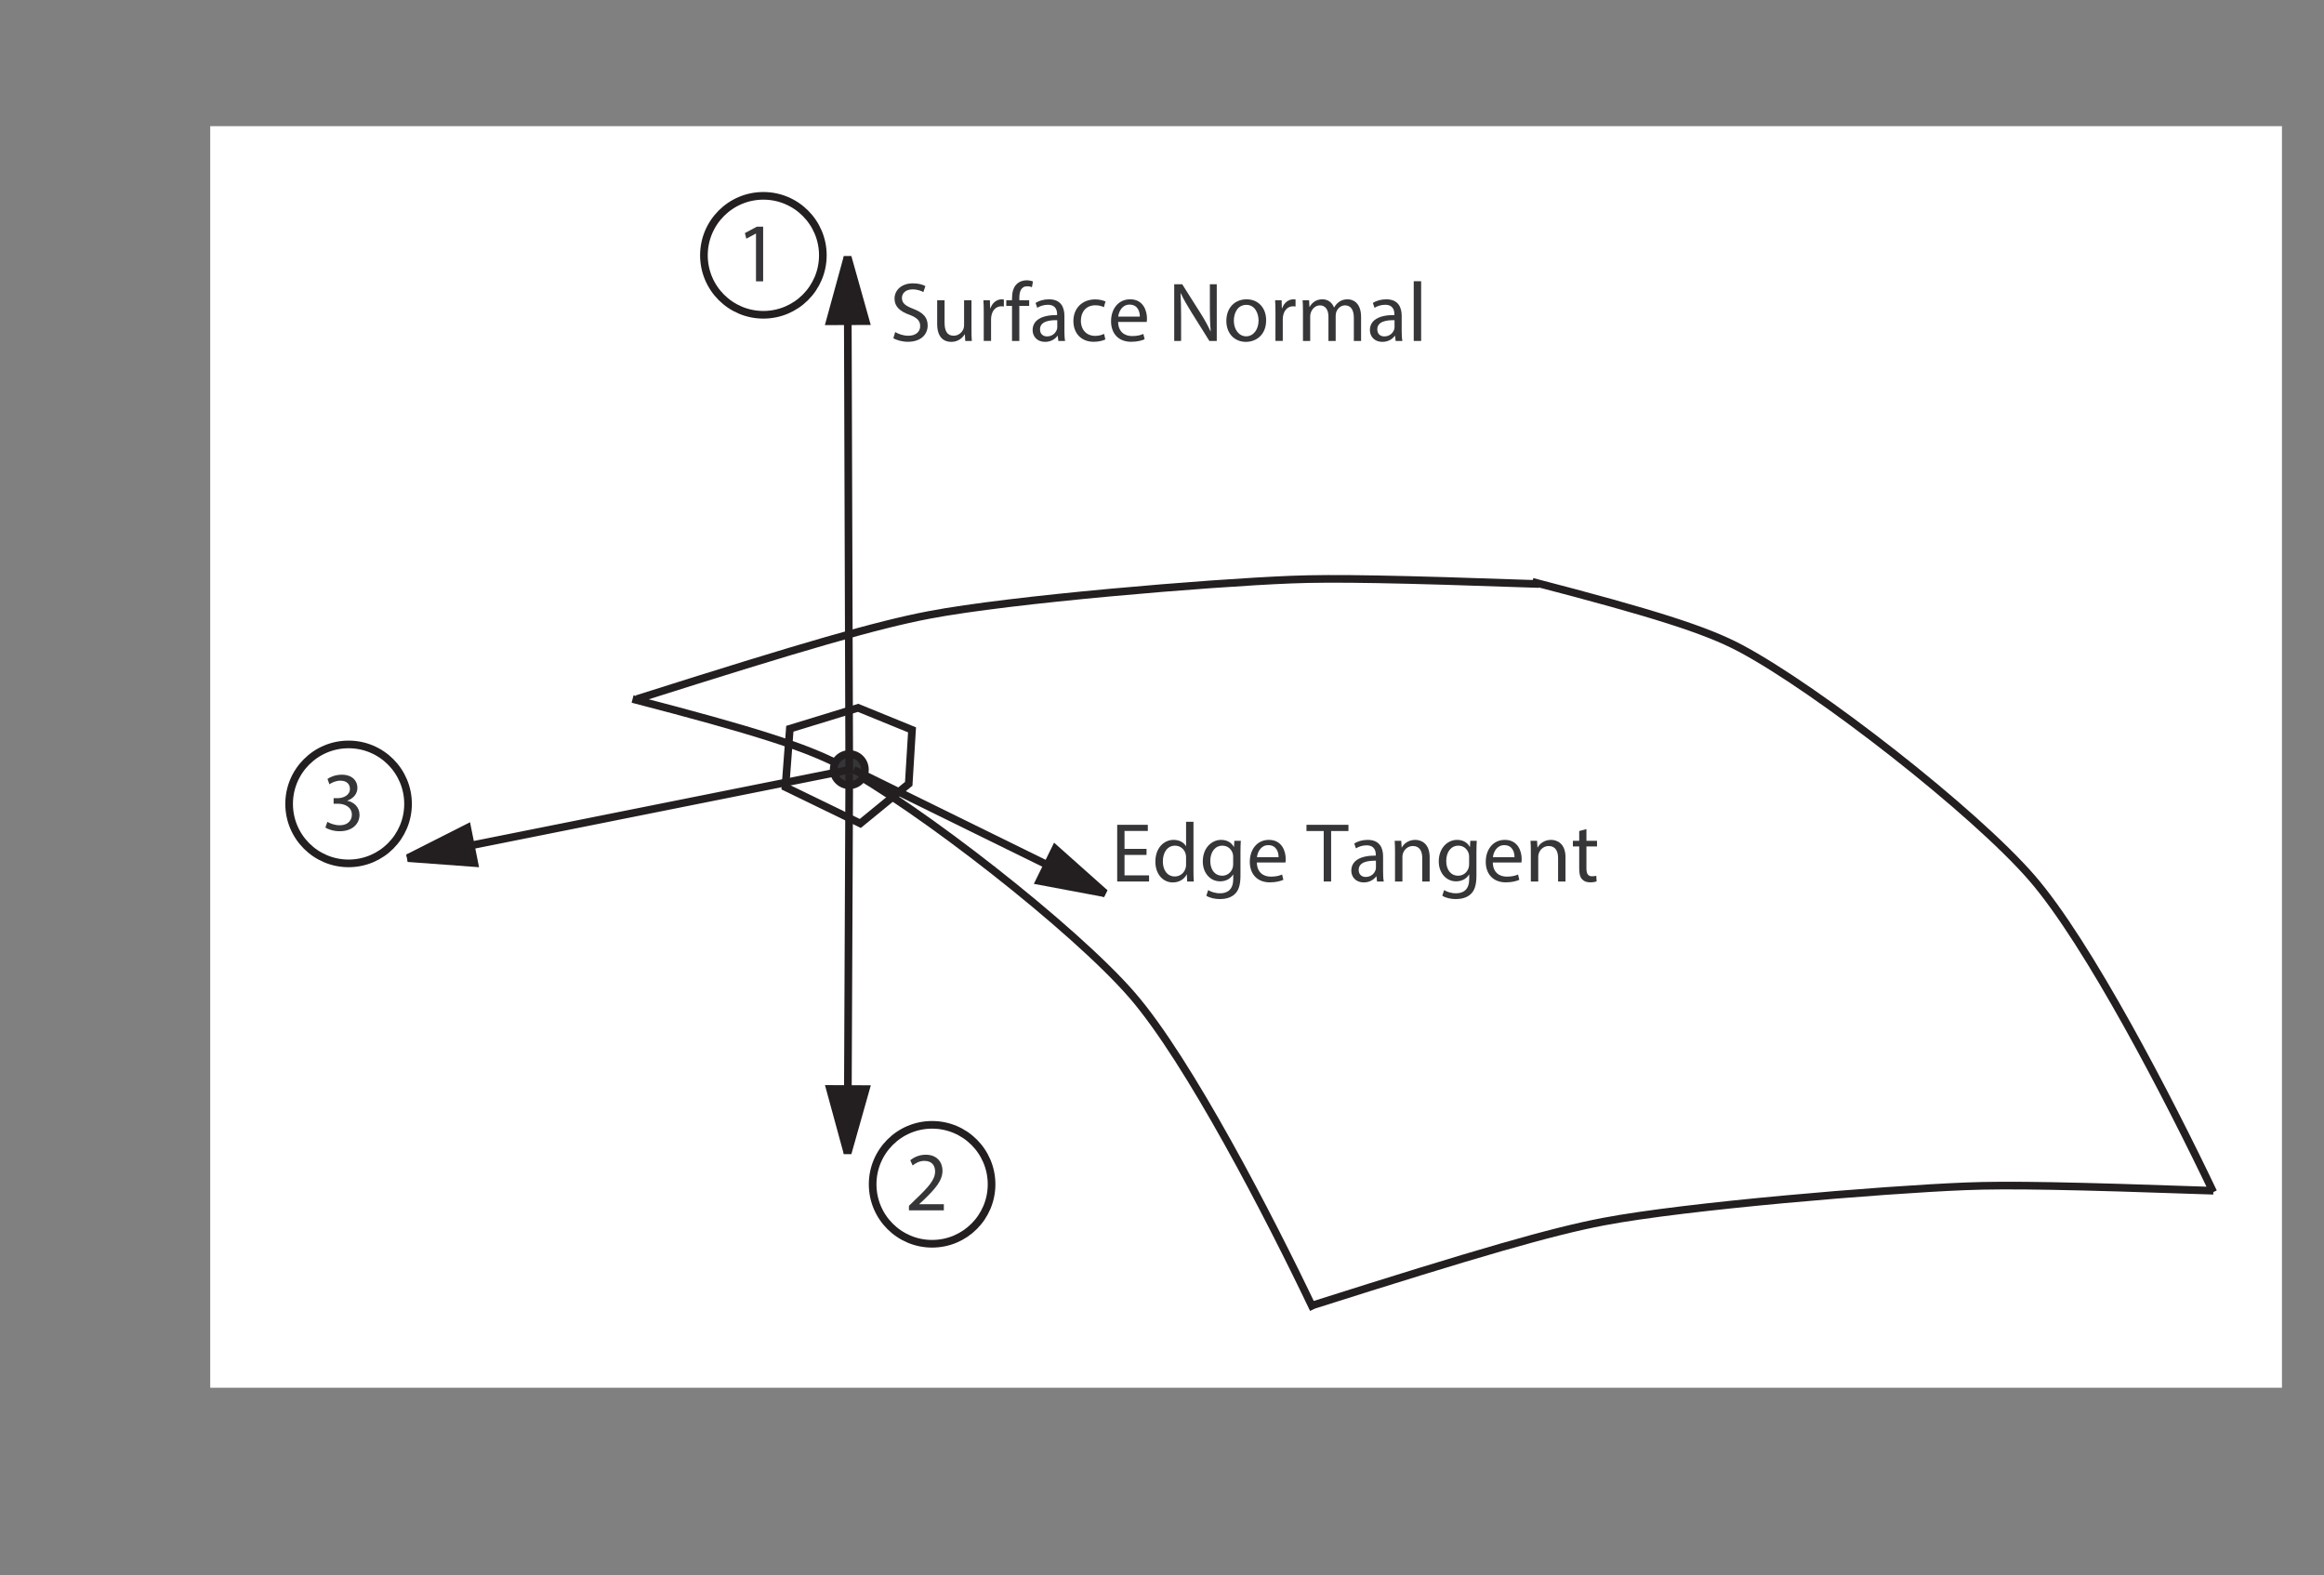 <?xml version="1.0" encoding="utf-8"?>
<!-- Generator: Adobe Illustrator 14.0.0, SVG Export Plug-In . SVG Version: 6.00 Build 43363)  -->
<!DOCTYPE svg PUBLIC "-//W3C//DTD SVG 1.1//EN" "http://www.w3.org/Graphics/SVG/1.1/DTD/svg11.dtd">
<svg version="1.1" id="Layer_1" xmlns="http://www.w3.org/2000/svg" xmlns:xlink="http://www.w3.org/1999/xlink" x="0px" y="0px"
	 width="304px" height="206px" viewBox="0 0 304 206" enable-background="new 0 0 304 206" xml:space="preserve">
<rect x="0" y="0" width="304" height="206" fill="#808080" stroke="none"/>
<g>
	<rect x="27.5" y="16.5" fill="#FFFFFF" width="271" height="165"/>
	<path fill="none" stroke="#231F20" stroke-miterlimit="10" d="M82.748,91.421c15.916,4.132,22.712,6.301,27.185,8.676
		c10.157,5.394,30.613,21.344,38.174,30.077c7.378,8.522,17.93,28.92,23.714,41.066l0,0 M200.448,76.091
		c15.916,4.132,22.712,6.301,27.185,8.676c10.157,5.393,30.613,21.343,38.174,30.077c7.378,8.522,17.931,28.92,23.715,41.066l0,0
		 M83.327,91.421c21.896-6.955,31.44-9.703,38.174-10.989c10.771-2.058,36.537-4.195,47.428-4.627
		c5.554-0.221,13.651-0.076,32.392,0.578 M171.537,170.771c21.896-6.955,31.439-9.703,38.174-10.989
		c10.771-2.059,36.537-4.195,47.428-4.627c5.554-0.222,13.651-0.076,32.392,0.578"/>
	<path fill-rule="evenodd" clip-rule="evenodd" fill="#363639" stroke="#231F20" stroke-miterlimit="10" d="M113.14,100.657
		L113.14,100.657c0-1.129-0.917-2.044-2.045-2.044c-1.128,0-2.045,0.916-2.045,2.044s0.917,2.045,2.045,2.045
		C112.224,102.702,113.14,101.786,113.14,100.657L113.14,100.657z"/>
	<line fill="none" stroke="#231F20" stroke-miterlimit="10" x1="111.09" y1="101.254" x2="110.872" y2="150.928"/>
	<polygon fill="#231F20" points="110.872,150.928 110.372,150.926 107.912,141.915 113.912,141.941 111.372,150.93 	"/>
	<line fill="none" stroke="#231F20" stroke-miterlimit="10" x1="111.09" y1="100.676" x2="53.25" y2="112.244"/>
	<polygon fill="#231F20" points="53.25,112.244 53.152,111.754 61.487,107.537 62.664,113.421 53.348,112.734 	"/>
	<line fill="none" stroke="#231F20" stroke-miterlimit="10" x1="111.668" y1="100.676" x2="144.637" y2="116.871"/>
	<polygon fill="#231F20" points="144.637,116.871 144.417,117.319 135.236,115.596 137.882,110.21 144.857,116.422 	"/>
	<line fill="none" stroke="#231F20" stroke-miterlimit="10" x1="111.09" y1="101.254" x2="110.872" y2="33.511"/>
	<polygon fill="#231F20" points="110.872,33.511 111.372,33.509 113.901,42.501 107.901,42.521 110.372,33.513 	"/>
	<polygon fill="none" stroke="#231F20" stroke-miterlimit="10" points="103.317,95.312 112.246,92.576 119.302,95.456 
		118.87,102.513 112.534,107.697 102.741,102.945 103.317,95.312 	"/>
	<g>
		<path fill="#363639" d="M117.101,43.426c0.429,0.264,1.056,0.484,1.716,0.484c0.979,0,1.551-0.517,1.551-1.265
			c0-0.693-0.396-1.089-1.397-1.474c-1.21-0.429-1.958-1.056-1.958-2.102c0-1.155,0.957-2.013,2.398-2.013
			c0.759,0,1.309,0.176,1.639,0.363l-0.264,0.781c-0.242-0.132-0.737-0.352-1.408-0.352c-1.012,0-1.397,0.605-1.397,1.111
			c0,0.693,0.451,1.034,1.475,1.43c1.254,0.484,1.892,1.089,1.892,2.178c0,1.145-0.847,2.134-2.596,2.134
			c-0.715,0-1.497-0.209-1.893-0.473L117.101,43.426z"/>
		<path fill="#363639" d="M127.078,43.14c0,0.55,0.011,1.034,0.044,1.452h-0.858l-0.055-0.869h-0.022
			c-0.253,0.429-0.814,0.99-1.76,0.99c-0.836,0-1.837-0.462-1.837-2.333v-3.113h0.968v2.948c0,1.012,0.308,1.694,1.188,1.694
			c0.649,0,1.1-0.451,1.276-0.88c0.055-0.143,0.088-0.319,0.088-0.495v-3.268h0.968V43.14z"/>
		<path fill="#363639" d="M128.684,40.928c0-0.627-0.011-1.166-0.044-1.661h0.847l0.033,1.045h0.044
			c0.242-0.715,0.825-1.166,1.474-1.166c0.11,0,0.187,0.011,0.275,0.033v0.913c-0.099-0.022-0.198-0.033-0.33-0.033
			c-0.682,0-1.167,0.517-1.298,1.243c-0.022,0.132-0.044,0.286-0.044,0.451v2.838h-0.957V40.928z"/>
		<path fill="#363639" d="M132.38,44.592v-4.588h-0.749v-0.737h0.749v-0.253c0-0.748,0.165-1.43,0.616-1.859
			c0.363-0.352,0.847-0.495,1.298-0.495c0.341,0,0.638,0.077,0.825,0.154l-0.132,0.749c-0.143-0.066-0.341-0.121-0.616-0.121
			c-0.825,0-1.034,0.726-1.034,1.54v0.286h1.287v0.737h-1.287v4.588H132.38z"/>
		<path fill="#363639" d="M138.441,44.592l-0.077-0.671h-0.033c-0.297,0.418-0.869,0.792-1.628,0.792
			c-1.078,0-1.628-0.759-1.628-1.529c0-1.287,1.144-1.991,3.201-1.98v-0.11c0-0.44-0.121-1.232-1.21-1.232
			c-0.495,0-1.012,0.154-1.386,0.396l-0.22-0.638c0.44-0.286,1.078-0.473,1.75-0.473c1.628,0,2.024,1.111,2.024,2.178v1.991
			c0,0.462,0.022,0.913,0.088,1.276H138.441z M138.298,41.875c-1.056-0.022-2.255,0.165-2.255,1.199
			c0,0.627,0.418,0.924,0.913,0.924c0.693,0,1.133-0.44,1.288-0.891c0.033-0.099,0.055-0.209,0.055-0.308V41.875z"/>
		<path fill="#363639" d="M144.59,44.394c-0.253,0.132-0.814,0.308-1.529,0.308c-1.606,0-2.651-1.089-2.651-2.717
			c0-1.639,1.122-2.827,2.86-2.827c0.572,0,1.078,0.143,1.342,0.275l-0.22,0.748c-0.231-0.132-0.594-0.253-1.122-0.253
			c-1.221,0-1.881,0.902-1.881,2.013c0,1.232,0.792,1.991,1.849,1.991c0.55,0,0.913-0.143,1.188-0.264L144.59,44.394z"/>
		<path fill="#363639" d="M146.261,42.105c0.022,1.309,0.858,1.848,1.826,1.848c0.693,0,1.111-0.121,1.474-0.275l0.165,0.693
			c-0.341,0.154-0.924,0.33-1.771,0.33c-1.64,0-2.619-1.078-2.619-2.684c0-1.606,0.946-2.872,2.498-2.872
			c1.738,0,2.2,1.529,2.2,2.508c0,0.198-0.022,0.352-0.033,0.451H146.261z M149.1,41.412c0.011-0.616-0.253-1.573-1.342-1.573
			c-0.979,0-1.408,0.902-1.485,1.573H149.1z"/>
		<path fill="#363639" d="M153.598,44.592v-7.415h1.045l2.376,3.751c0.55,0.869,0.979,1.65,1.331,2.409l0.022-0.011
			c-0.088-0.99-0.11-1.892-0.11-3.047v-3.103h0.902v7.415h-0.968l-2.354-3.763c-0.517-0.825-1.012-1.672-1.386-2.475l-0.033,0.011
			c0.055,0.935,0.077,1.827,0.077,3.059v3.168H153.598z"/>
		<path fill="#363639" d="M165.622,41.885c0,1.969-1.364,2.828-2.652,2.828c-1.441,0-2.552-1.056-2.552-2.739
			c0-1.782,1.166-2.828,2.641-2.828C164.588,39.146,165.622,40.257,165.622,41.885z M161.397,41.94c0,1.166,0.671,2.046,1.618,2.046
			c0.924,0,1.617-0.869,1.617-2.068c0-0.902-0.451-2.046-1.595-2.046C161.892,39.872,161.397,40.928,161.397,41.94z"/>
		<path fill="#363639" d="M166.842,40.928c0-0.627-0.011-1.166-0.044-1.661h0.848l0.033,1.045h0.044
			c0.241-0.715,0.825-1.166,1.474-1.166c0.11,0,0.188,0.011,0.275,0.033v0.913c-0.1-0.022-0.198-0.033-0.33-0.033
			c-0.683,0-1.166,0.517-1.298,1.243c-0.022,0.132-0.045,0.286-0.045,0.451v2.838h-0.957V40.928z"/>
		<path fill="#363639" d="M170.438,40.708c0-0.55-0.011-1.001-0.044-1.441h0.848l0.044,0.858h0.033
			c0.297-0.506,0.792-0.979,1.672-0.979c0.727,0,1.276,0.44,1.507,1.067h0.022c0.165-0.297,0.374-0.528,0.594-0.693
			c0.319-0.242,0.671-0.374,1.178-0.374c0.704,0,1.749,0.462,1.749,2.311v3.135h-0.946v-3.015c0-1.023-0.374-1.639-1.155-1.639
			c-0.55,0-0.979,0.407-1.144,0.88c-0.044,0.132-0.077,0.308-0.077,0.484v3.29h-0.946v-3.19c0-0.847-0.374-1.463-1.111-1.463
			c-0.605,0-1.045,0.484-1.199,0.968c-0.055,0.143-0.077,0.308-0.077,0.473v3.212h-0.946V40.708z"/>
		<path fill="#363639" d="M182.562,44.592l-0.077-0.671h-0.033c-0.297,0.418-0.869,0.792-1.628,0.792
			c-1.078,0-1.629-0.759-1.629-1.529c0-1.287,1.145-1.991,3.202-1.98v-0.11c0-0.44-0.121-1.232-1.211-1.232
			c-0.495,0-1.012,0.154-1.386,0.396l-0.22-0.638c0.439-0.286,1.078-0.473,1.749-0.473c1.628,0,2.024,1.111,2.024,2.178v1.991
			c0,0.462,0.021,0.913,0.088,1.276H182.562z M182.418,41.875c-1.056-0.022-2.255,0.165-2.255,1.199
			c0,0.627,0.418,0.924,0.913,0.924c0.692,0,1.133-0.44,1.287-0.891c0.033-0.099,0.055-0.209,0.055-0.308V41.875z"/>
	</g>
	<g>
		<path fill="#363639" d="M184.929,36.781h0.969v7.811h-0.969V36.781z"/>
	</g>
	<g>
		<path fill="#363639" d="M149.979,111.813h-2.882v2.674h3.212v0.803h-4.17v-7.415h4.005v0.803h-3.047v2.344h2.882V111.813z"/>
		<path fill="#363639" d="M156.117,107.478v6.437c0,0.473,0.011,1.012,0.044,1.375h-0.869l-0.044-0.924h-0.022
			c-0.297,0.594-0.946,1.045-1.815,1.045c-1.287,0-2.277-1.089-2.277-2.706c-0.011-1.771,1.089-2.86,2.387-2.86
			c0.814,0,1.364,0.385,1.606,0.813h0.022v-3.18H156.117z M155.148,112.132c0-0.121-0.011-0.286-0.044-0.407
			c-0.143-0.616-0.671-1.122-1.397-1.122c-1.001,0-1.595,0.88-1.595,2.058c0,1.078,0.528,1.969,1.573,1.969
			c0.649,0,1.243-0.429,1.419-1.155c0.033-0.132,0.044-0.264,0.044-0.418V112.132z"/>
		<path fill="#363639" d="M162.309,109.964c-0.022,0.386-0.044,0.814-0.044,1.464v3.091c0,1.222-0.242,1.97-0.759,2.432
			c-0.517,0.484-1.266,0.639-1.937,0.639c-0.638,0-1.342-0.154-1.771-0.44l0.242-0.737c0.352,0.22,0.902,0.418,1.563,0.418
			c0.99,0,1.716-0.517,1.716-1.859v-0.594h-0.022c-0.297,0.495-0.869,0.891-1.694,0.891c-1.32,0-2.267-1.122-2.267-2.596
			c0-1.805,1.177-2.827,2.398-2.827c0.924,0,1.43,0.483,1.661,0.924h0.022l0.044-0.804H162.309z M161.308,112.065
			c0-0.165-0.011-0.308-0.055-0.439c-0.176-0.562-0.649-1.023-1.353-1.023c-0.924,0-1.584,0.781-1.584,2.013
			c0,1.046,0.528,1.915,1.573,1.915c0.594,0,1.133-0.374,1.342-0.99c0.055-0.165,0.077-0.353,0.077-0.518V112.065z"/>
		<path fill="#363639" d="M164.409,112.803c0.022,1.31,0.858,1.849,1.827,1.849c0.692,0,1.11-0.121,1.474-0.275l0.165,0.693
			c-0.341,0.153-0.924,0.33-1.771,0.33c-1.639,0-2.618-1.078-2.618-2.685s0.946-2.871,2.497-2.871c1.738,0,2.201,1.528,2.201,2.508
			c0,0.198-0.022,0.353-0.033,0.451H164.409z M167.248,112.109c0.011-0.616-0.253-1.573-1.342-1.573
			c-0.979,0-1.408,0.902-1.485,1.573H167.248z"/>
		<path fill="#363639" d="M173.154,108.688h-2.255v-0.814h5.489v0.814h-2.266v6.601h-0.969V108.688z"/>
		<path fill="#363639" d="M180.129,115.289l-0.077-0.671h-0.033c-0.297,0.418-0.869,0.792-1.628,0.792
			c-1.078,0-1.629-0.759-1.629-1.529c0-1.287,1.145-1.991,3.202-1.98v-0.109c0-0.44-0.121-1.232-1.211-1.232
			c-0.495,0-1.012,0.154-1.386,0.396l-0.22-0.638c0.439-0.286,1.078-0.473,1.749-0.473c1.628,0,2.024,1.11,2.024,2.178v1.991
			c0,0.462,0.021,0.913,0.088,1.276H180.129z M179.985,112.571c-1.056-0.021-2.255,0.165-2.255,1.199
			c0,0.627,0.418,0.925,0.913,0.925c0.692,0,1.133-0.44,1.287-0.892c0.033-0.099,0.055-0.209,0.055-0.308V112.571z"/>
		<path fill="#363639" d="M182.481,111.405c0-0.55-0.011-1.001-0.044-1.441h0.858l0.055,0.881h0.022
			c0.264-0.507,0.88-1.001,1.76-1.001c0.737,0,1.882,0.439,1.882,2.266v3.18h-0.969v-3.069c0-0.858-0.318-1.573-1.231-1.573
			c-0.639,0-1.134,0.451-1.299,0.99c-0.044,0.121-0.065,0.286-0.065,0.451v3.201h-0.969V111.405z"/>
		<path fill="#363639" d="M193.175,109.964c-0.021,0.386-0.044,0.814-0.044,1.464v3.091c0,1.222-0.242,1.97-0.759,2.432
			c-0.518,0.484-1.266,0.639-1.937,0.639c-0.638,0-1.342-0.154-1.771-0.44l0.242-0.737c0.353,0.22,0.902,0.418,1.563,0.418
			c0.99,0,1.716-0.517,1.716-1.859v-0.594h-0.021c-0.297,0.495-0.869,0.891-1.694,0.891c-1.32,0-2.267-1.122-2.267-2.596
			c0-1.805,1.178-2.827,2.398-2.827c0.924,0,1.431,0.483,1.661,0.924h0.022l0.044-0.804H193.175z M192.174,112.065
			c0-0.165-0.011-0.308-0.055-0.439c-0.177-0.562-0.649-1.023-1.354-1.023c-0.924,0-1.584,0.781-1.584,2.013
			c0,1.046,0.527,1.915,1.573,1.915c0.594,0,1.133-0.374,1.342-0.99c0.055-0.165,0.077-0.353,0.077-0.518V112.065z"/>
		<path fill="#363639" d="M195.274,112.803c0.022,1.31,0.858,1.849,1.827,1.849c0.692,0,1.11-0.121,1.474-0.275l0.165,0.693
			c-0.341,0.153-0.924,0.33-1.771,0.33c-1.639,0-2.618-1.078-2.618-2.685s0.946-2.871,2.497-2.871c1.738,0,2.201,1.528,2.201,2.508
			c0,0.198-0.022,0.353-0.033,0.451H195.274z M198.113,112.109c0.011-0.616-0.253-1.573-1.342-1.573
			c-0.979,0-1.408,0.902-1.485,1.573H198.113z"/>
		<path fill="#363639" d="M200.247,111.405c0-0.55-0.011-1.001-0.044-1.441h0.858l0.055,0.881h0.022
			c0.264-0.507,0.88-1.001,1.76-1.001c0.737,0,1.882,0.439,1.882,2.266v3.18h-0.969v-3.069c0-0.858-0.318-1.573-1.231-1.573
			c-0.639,0-1.134,0.451-1.299,0.99c-0.044,0.121-0.065,0.286-0.065,0.451v3.201h-0.969V111.405z"/>
		<path fill="#363639" d="M207.519,108.436v1.528h1.386v0.737h-1.386v2.872c0,0.659,0.187,1.034,0.726,1.034
			c0.253,0,0.44-0.033,0.562-0.066l0.044,0.726c-0.188,0.077-0.484,0.133-0.858,0.133c-0.451,0-0.814-0.144-1.045-0.407
			c-0.275-0.286-0.374-0.76-0.374-1.387v-2.904h-0.825v-0.737h0.825v-1.275L207.519,108.436z"/>
	</g>
	<g>
		<path fill="#363639" d="M98.891,30.548h-0.022l-1.243,0.671l-0.187-0.737l1.563-0.836h0.825v7.151h-0.936V30.548z"/>
	</g>
	<path fill="none" stroke="#231F20" stroke-miterlimit="10" d="M107.636,33.391L107.636,33.391c0-4.293-3.485-7.778-7.778-7.778
		s-7.778,3.485-7.778,7.778s3.485,7.778,7.778,7.778S107.636,37.685,107.636,33.391L107.636,33.391z"/>
	<g>
		<path fill="#363639" d="M118.899,158.297v-0.594l0.759-0.737c1.826-1.738,2.651-2.662,2.662-3.74c0-0.727-0.352-1.397-1.419-1.397
			c-0.649,0-1.188,0.33-1.519,0.604l-0.308-0.682c0.495-0.418,1.199-0.727,2.024-0.727c1.541,0,2.189,1.057,2.189,2.08
			c0,1.319-0.957,2.387-2.464,3.839l-0.572,0.528v0.022h3.212v0.803H118.899z"/>
	</g>
	<path fill="none" stroke="#231F20" stroke-miterlimit="10" d="M129.706,154.891L129.706,154.891c0-4.293-3.484-7.777-7.778-7.777
		c-4.293,0-7.778,3.484-7.778,7.777c0,4.294,3.484,7.778,7.778,7.778C126.222,162.669,129.706,159.185,129.706,154.891
		L129.706,154.891z"/>
	<g>
		<path fill="#363639" d="M42.826,107.482c0.275,0.176,0.913,0.451,1.584,0.451c1.243,0,1.628-0.792,1.617-1.386
			c-0.011-1.002-0.913-1.431-1.849-1.431H43.64v-0.726h0.539c0.704,0,1.595-0.363,1.595-1.211c0-0.571-0.363-1.078-1.254-1.078
			c-0.572,0-1.122,0.253-1.43,0.474l-0.253-0.704c0.374-0.275,1.1-0.551,1.87-0.551c1.408,0,2.046,0.837,2.046,1.706
			c0,0.736-0.44,1.364-1.32,1.683v0.022c0.88,0.176,1.595,0.836,1.595,1.837c0,1.145-0.891,2.146-2.607,2.146
			c-0.803,0-1.507-0.253-1.859-0.484L42.826,107.482z"/>
	</g>
	<path fill="none" stroke="#231F20" stroke-miterlimit="10" d="M53.376,105.141L53.376,105.141c0-4.293-3.484-7.778-7.778-7.778
		s-7.778,3.485-7.778,7.778c0,4.294,3.485,7.778,7.778,7.778S53.376,109.435,53.376,105.141L53.376,105.141z"/>
</g>
</svg>
